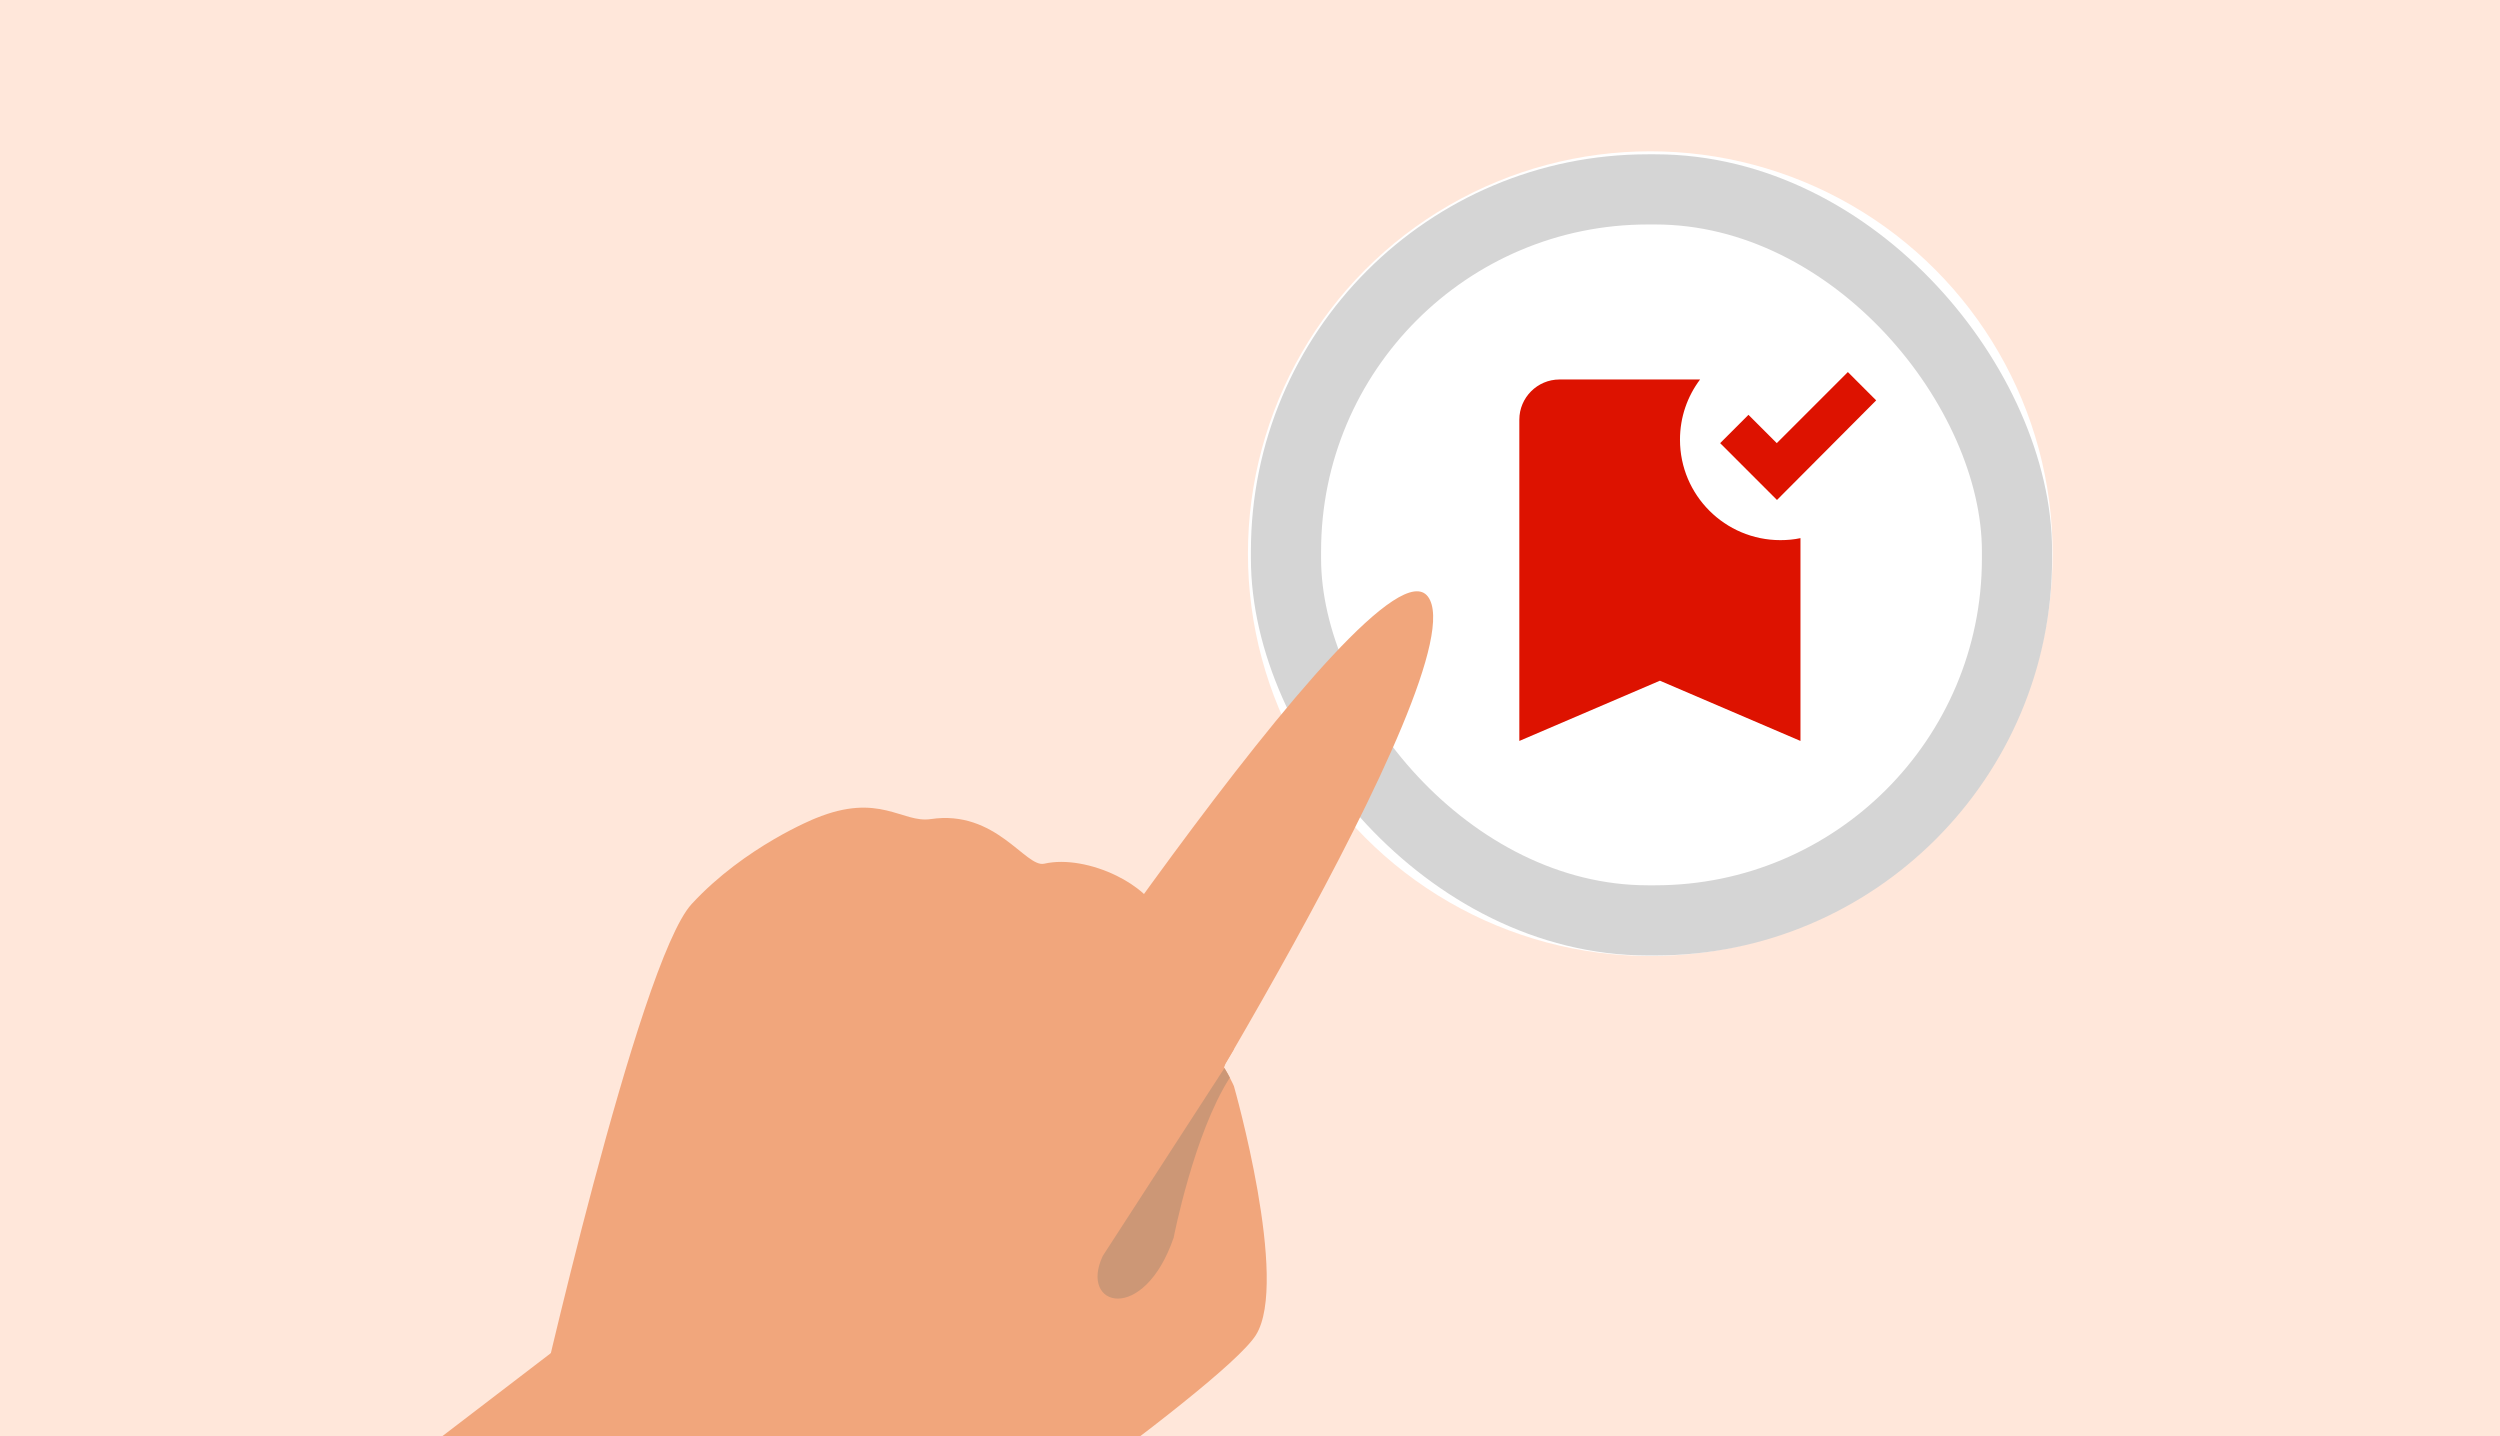 <svg width="1140" height="655" viewBox="0 0 1140 655" fill="none" xmlns="http://www.w3.org/2000/svg">
<rect x="0" y="0" width="1140" height="655" fill="#333333" stroke="none"/>
<g clip-path="url(#clip0_49_34047)">
<rect width="1140" height="655" fill="#FFE7DA"/>
<circle cx="752.529" cy="252.47" r="183.47" fill="white"/>
<rect x="586.414" y="86.359" width="333.336" height="333.336" rx="165" fill="white"/>
<rect x="586.414" y="86.359" width="333.336" height="333.336" rx="165" stroke="#D5D5D5" stroke-width="32"/>
<path d="M821.016 337.873L756.916 310.402L692.816 337.873V191.36C692.816 181.287 701.058 173.045 711.131 173.045H775.23C769.461 180.737 766.073 190.169 766.073 200.517C766.073 225.79 786.585 246.302 811.859 246.302C814.972 246.302 818.085 246.027 821.016 245.386V337.873ZM810.302 227.988L784.387 202.073L797.299 189.162L810.21 202.073L842.626 169.657L855.538 182.569L810.302 227.988Z" fill="#DD1200"/>
<path d="M510.741 564.681C510.741 564.681 675.005 304.098 651.157 272.083C627.303 240.067 435.844 531.921 435.844 531.921L510.741 564.681Z" fill="#F1A67C"/>
<path d="M572.667 608.819C557.244 633.256 399.225 742.118 399.225 742.118C270.883 675.814 492.686 555.646 492.686 555.646C492.686 555.646 445.632 462.309 493.414 453.208C528.287 446.556 549.166 472.053 557.885 486.304C559.085 488.248 560.046 489.985 560.793 491.4C562.06 493.808 562.674 495.29 562.674 495.29C562.674 495.29 588.096 584.375 572.667 608.819Z" fill="#F1A67C"/>
<path d="M527.431 577.271L510.908 564.409L397.875 743.887L244.031 647.707C244.031 647.707 291.065 438.614 315.4 412.232C339.734 385.85 371.873 373.148 371.873 373.148C401.063 361.124 411.363 375.455 424.41 373.504C454.201 369.057 467.629 395.795 476.167 393.844C485.906 391.617 498.467 394.098 509.087 399.296C513.676 401.536 517.885 404.285 521.367 407.397L521.394 407.43C524.963 410.596 527.751 414.157 529.332 417.892L575.926 434.476L561.13 478.047L562.658 478.456L558.836 484.806L527.431 577.271Z" fill="#F1A67C"/>
<path d="M535.179 564.409C521.511 604.069 491.88 595.995 502.867 572.697L558.339 487.046C559.54 488.991 560.054 489.99 560.801 491.405C544.411 516.902 535.179 564.409 535.179 564.409Z" fill="#CC9776"/>
<path d="M389.887 749.301C209.708 891.23 105.446 765.208 115.692 720.692L260.144 610.174L432.785 718.774L389.887 749.301Z" fill="#F1A67C"/>
</g>
<defs>
<clipPath id="clip0_49_34047">
<rect width="1140" height="655" fill="white"/>
</clipPath>
</defs>
</svg>
